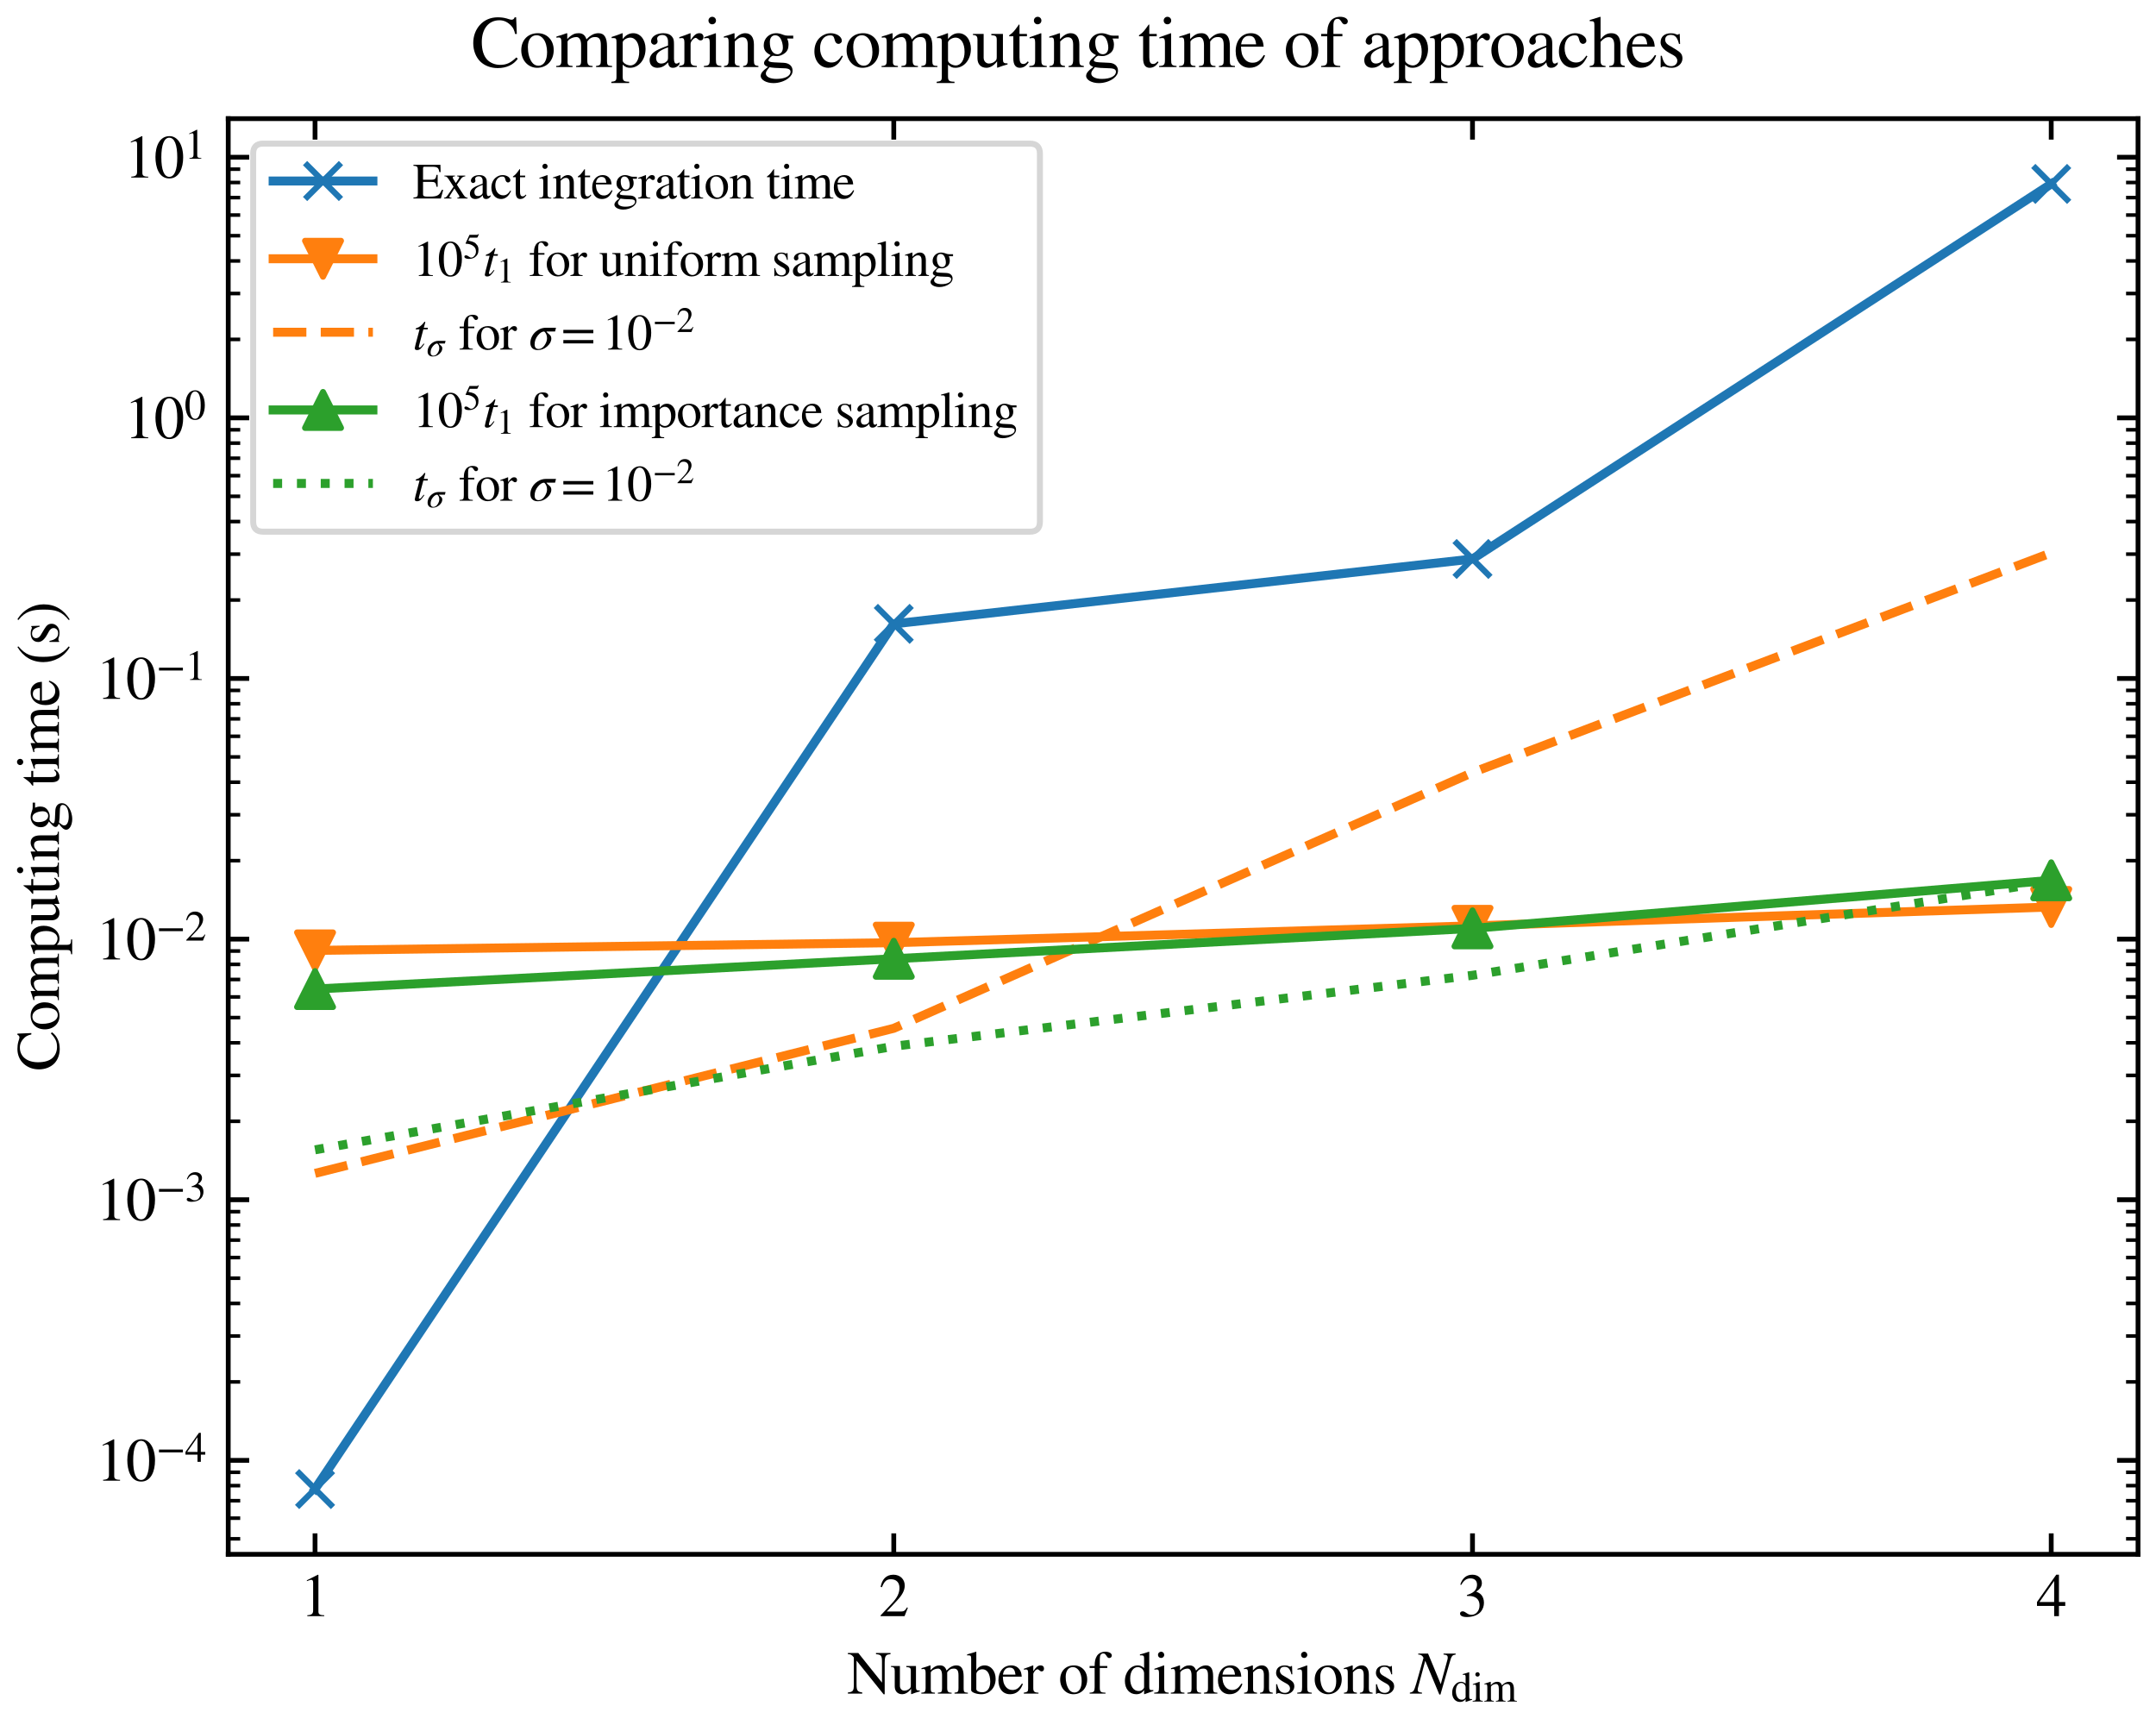 <?xml version="1.0" encoding="utf-8" standalone="no"?>
<!DOCTYPE svg PUBLIC "-//W3C//DTD SVG 1.1//EN"
  "http://www.w3.org/Graphics/SVG/1.1/DTD/svg11.dtd">
<svg xmlns:xlink="http://www.w3.org/1999/xlink" width="360pt" height="288pt" viewBox="0 0 360 288" xmlns="http://www.w3.org/2000/svg" version="1.1">
 <defs>
  <style type="text/css">*{stroke-linejoin: round; stroke-linecap: butt}</style>
 </defs>
 <g id="figure_1">
  <g id="patch_1">
   <path d="M 0 288 
L 360 288 
L 360 0 
L 0 0 
z
" style="fill: #ffffff"/>
  </g>
  <g id="axes_1">
   <g id="patch_2">
    <path d="M 38.11 259.5 
L 357 259.5 
L 357 19.812 
L 38.11 19.812 
z
" style="fill: #ffffff"/>
   </g>
   <g id="matplotlib.axis_1">
    <g id="xtick_1">
     <g id="line2d_1">
      <defs>
       <path id="m42e97dd8be" d="M 0 0 
L 0 -3.5 
" style="stroke: #000000; stroke-width: 0.8"/>
      </defs>
      <g>
       <use xlink:href="#m42e97dd8be" x="52.605" y="259.5" style="stroke: #000000; stroke-width: 0.8"/>
      </g>
     </g>
     <g id="line2d_2">
      <defs>
       <path id="mfa248e8d73" d="M 0 0 
L 0 3.5 
" style="stroke: #000000; stroke-width: 0.8"/>
      </defs>
      <g>
       <use xlink:href="#mfa248e8d73" x="52.605" y="19.812" style="stroke: #000000; stroke-width: 0.8"/>
      </g>
     </g>
     <g id="text_1">
      <!-- 1 -->
      <g transform="translate(50.105 269.829) scale(0.1 -0.1)">
       <defs>
        <path id="STIX-Regular-31" d="M 2522 0 
L 2522 96 
C 2042 96 1914 211 1914 486 
L 1914 4307 
L 1856 4326 
L 710 3744 
L 710 3654 
L 883 3718 
C 998 3763 1107 3795 1171 3795 
C 1306 3795 1363 3699 1363 3482 
L 1363 608 
C 1363 256 1229 122 755 96 
L 755 0 
L 2522 0 
z
" transform="scale(0.016)"/>
       </defs>
       <use xlink:href="#STIX-Regular-31"/>
      </g>
     </g>
    </g>
    <g id="xtick_2">
     <g id="line2d_3">
      <g>
       <use xlink:href="#m42e97dd8be" x="149.238" y="259.5" style="stroke: #000000; stroke-width: 0.8"/>
      </g>
     </g>
     <g id="line2d_4">
      <g>
       <use xlink:href="#mfa248e8d73" x="149.238" y="19.812" style="stroke: #000000; stroke-width: 0.8"/>
      </g>
     </g>
     <g id="text_2">
      <!-- 2 -->
      <g transform="translate(146.738 269.829) scale(0.1 -0.1)">
       <defs>
        <path id="STIX-Regular-32" d="M 3034 877 
L 2944 915 
C 2733 557 2598 486 2330 486 
L 832 486 
L 1888 1613 
C 2458 2214 2707 2694 2707 3200 
C 2707 3834 2246 4326 1523 4326 
C 736 4326 326 3802 192 3053 
L 326 3021 
C 582 3648 806 3853 1267 3853 
C 1811 3853 2157 3533 2157 2950 
C 2157 2406 1926 1920 1325 1286 
L 186 77 
L 186 0 
L 2688 0 
L 3034 877 
z
" transform="scale(0.016)"/>
       </defs>
       <use xlink:href="#STIX-Regular-32"/>
      </g>
     </g>
    </g>
    <g id="xtick_3">
     <g id="line2d_5">
      <g>
       <use xlink:href="#m42e97dd8be" x="245.871" y="259.5" style="stroke: #000000; stroke-width: 0.8"/>
      </g>
     </g>
     <g id="line2d_6">
      <g>
       <use xlink:href="#mfa248e8d73" x="245.871" y="19.812" style="stroke: #000000; stroke-width: 0.8"/>
      </g>
     </g>
     <g id="text_3">
      <!-- 3 -->
      <g transform="translate(243.371 269.829) scale(0.1 -0.1)">
       <defs>
        <path id="STIX-Regular-33" d="M 390 3264 
C 653 3738 947 3942 1344 3942 
C 1766 3942 2035 3725 2035 3290 
C 2035 2899 1830 2611 1517 2432 
C 1389 2355 1222 2285 979 2202 
L 979 2112 
C 1344 2112 1491 2093 1632 2048 
C 2074 1920 2298 1606 2298 1120 
C 2298 576 1939 141 1466 141 
C 1286 141 1152 173 915 339 
C 736 467 634 506 525 506 
C 378 506 262 410 262 275 
C 262 45 512 -90 979 -90 
C 1549 -90 2157 96 2464 506 
C 2650 749 2758 1062 2758 1402 
C 2758 1734 2656 2029 2477 2227 
C 2342 2368 2227 2445 1946 2566 
C 2374 2822 2541 3142 2541 3450 
C 2541 3974 2138 4326 1542 4326 
C 877 4326 474 3898 288 3290 
L 390 3264 
z
" transform="scale(0.016)"/>
       </defs>
       <use xlink:href="#STIX-Regular-33"/>
      </g>
     </g>
    </g>
    <g id="xtick_4">
     <g id="line2d_7">
      <g>
       <use xlink:href="#m42e97dd8be" x="342.505" y="259.5" style="stroke: #000000; stroke-width: 0.8"/>
      </g>
     </g>
     <g id="line2d_8">
      <g>
       <use xlink:href="#mfa248e8d73" x="342.505" y="19.812" style="stroke: #000000; stroke-width: 0.8"/>
      </g>
     </g>
     <g id="text_4">
      <!-- 4 -->
      <g transform="translate(340.005 269.829) scale(0.1 -0.1)">
       <defs>
        <path id="STIX-Regular-34" d="M 3027 1069 
L 3027 1478 
L 2368 1478 
L 2368 4326 
L 2086 4326 
L 77 1478 
L 77 1069 
L 1869 1069 
L 1869 0 
L 2368 0 
L 2368 1069 
L 3027 1069 
z
M 1869 1478 
L 333 1478 
L 1869 3674 
L 1869 1478 
z
" transform="scale(0.016)"/>
       </defs>
       <use xlink:href="#STIX-Regular-34"/>
      </g>
     </g>
    </g>
    <g id="text_5">
     <!-- Number of dimensions $N_\text{dim}$ -->
     <g transform="translate(141.455 282.829) scale(0.1 -0.1)">
      <defs>
       <path id="STIX-Regular-4e" d="M 4525 4237 
L 3008 4237 
L 3008 4115 
C 3290 4083 3405 4070 3514 3949 
C 3610 3840 3635 3648 3635 3322 
L 3635 1146 
L 1165 4237 
L 77 4237 
L 77 4115 
C 390 4115 486 4038 698 3776 
L 698 960 
C 698 275 602 179 77 122 
L 77 0 
L 1574 0 
L 1574 122 
C 1082 192 979 301 979 960 
L 979 3443 
L 3802 -70 
L 3917 -70 
L 3917 3245 
C 3917 3750 3981 3891 4102 4000 
C 4186 4070 4282 4090 4525 4115 
L 4525 4237 
z
" transform="scale(0.016)"/>
       <path id="STIX-Regular-75" d="M 3072 320 
L 3034 320 
C 2739 320 2669 390 2669 685 
L 2669 2880 
L 1658 2880 
L 1658 2771 
C 2042 2746 2131 2694 2131 2355 
L 2131 877 
C 2131 653 2086 595 1984 506 
C 1824 365 1632 307 1446 307 
C 1197 307 992 518 992 813 
L 992 2880 
L 58 2880 
L 58 2790 
C 365 2771 454 2682 454 2362 
L 454 755 
C 454 262 742 -64 1235 -64 
C 1472 -64 1837 58 2150 486 
L 2163 486 
L 2163 -38 
L 2195 -58 
C 2515 70 2746 141 3072 230 
L 3072 320 
z
" transform="scale(0.016)"/>
       <path id="STIX-Regular-6d" d="M 4960 0 
L 4960 96 
L 4794 109 
C 4602 122 4518 205 4518 493 
L 4518 1792 
C 4518 2547 4294 2944 3776 2944 
C 3405 2944 3078 2778 2733 2406 
C 2618 2771 2400 2944 2054 2944 
C 1766 2944 1498 2886 1075 2451 
L 1062 2451 
L 1062 2925 
L 1011 2944 
C 685 2822 474 2752 122 2656 
L 122 2547 
C 205 2566 256 2573 326 2573 
C 493 2573 550 2464 550 2150 
L 550 563 
C 550 192 461 102 102 96 
L 102 0 
L 1523 0 
L 1523 96 
C 1184 109 1088 173 1088 448 
L 1088 2227 
C 1088 2240 1126 2285 1171 2336 
C 1299 2490 1613 2611 1850 2611 
C 2125 2611 2266 2342 2266 1901 
L 2266 550 
C 2266 160 2195 122 1830 96 
L 1830 0 
L 3264 0 
L 3264 96 
C 2899 102 2803 192 2803 608 
L 2803 2221 
C 2995 2496 3187 2611 3488 2611 
C 3853 2611 3981 2400 3981 1894 
L 3981 576 
C 3981 205 3923 134 3565 96 
L 3565 0 
L 4960 0 
z
" transform="scale(0.016)"/>
       <path id="STIX-Regular-62" d="M 979 4358 
L 947 4371 
C 678 4275 512 4237 211 4147 
L 19 4090 
L 19 3981 
C 51 3987 83 3994 128 3994 
C 390 3994 442 3942 442 3622 
L 442 358 
C 442 141 979 -64 1498 -64 
C 2342 -64 2995 589 2995 1536 
C 2995 2330 2528 2944 1843 2944 
C 1453 2944 1114 2733 979 2406 
L 979 4358 
z
M 979 2035 
C 979 2304 1274 2541 1613 2541 
C 1843 2541 2048 2432 2182 2240 
C 2342 2016 2432 1645 2432 1261 
C 2432 890 2349 608 2195 416 
C 2054 237 1850 141 1600 141 
C 1267 141 979 269 979 474 
L 979 2035 
z
" transform="scale(0.016)"/>
       <path id="STIX-Regular-65" d="M 2611 1050 
C 2298 576 2054 378 1626 378 
C 1331 378 1094 493 915 730 
C 685 1037 653 1286 621 1773 
L 2592 1773 
C 2566 2118 2502 2323 2374 2502 
C 2170 2790 1882 2944 1485 2944 
C 678 2944 160 2291 160 1389 
C 160 506 621 -64 1376 -64 
C 2016 -64 2464 307 2714 1005 
L 2611 1050 
z
M 634 1978 
C 704 2458 954 2714 1312 2714 
C 1734 2714 1869 2496 1939 1978 
L 634 1978 
z
" transform="scale(0.016)"/>
       <path id="STIX-Regular-72" d="M 1024 2931 
L 992 2944 
C 653 2810 422 2720 45 2598 
L 45 2496 
C 134 2515 192 2522 269 2522 
C 429 2522 486 2419 486 2138 
L 486 538 
C 486 218 442 173 32 96 
L 32 0 
L 1568 0 
L 1568 96 
C 1133 115 1024 211 1024 576 
L 1024 2016 
C 1024 2221 1293 2541 1472 2541 
C 1510 2541 1568 2509 1638 2445 
C 1741 2349 1811 2317 1894 2317 
C 2048 2317 2144 2426 2144 2605 
C 2144 2816 2010 2944 1792 2944 
C 1523 2944 1344 2803 1024 2342 
L 1024 2931 
z
" transform="scale(0.016)"/>
       <path id="STIX-Regular-20" transform="scale(0.016)"/>
       <path id="STIX-Regular-6f" d="M 3008 1478 
C 3008 2362 2406 2944 1626 2944 
C 762 2944 186 2349 186 1459 
C 186 570 794 -64 1568 -64 
C 2432 -64 3008 589 3008 1478 
z
M 2432 1306 
C 2432 563 2150 115 1677 115 
C 1446 115 1242 230 1101 435 
C 864 781 762 1242 762 1747 
C 762 2387 1062 2765 1504 2765 
C 1779 2765 1958 2637 2112 2445 
C 2317 2182 2432 1741 2432 1306 
z
" transform="scale(0.016)"/>
       <path id="STIX-Regular-66" d="M 134 2880 
L 134 2675 
L 659 2675 
L 659 666 
C 659 198 589 122 128 96 
L 128 0 
L 1792 0 
L 1792 96 
C 1267 115 1197 186 1197 666 
L 1197 2675 
L 1978 2675 
L 1978 2880 
L 1197 2880 
L 1197 3622 
C 1197 4000 1312 4192 1555 4192 
C 1696 4192 1779 4128 1894 3942 
C 1997 3770 2074 3712 2182 3712 
C 2336 3712 2451 3827 2451 3974 
C 2451 4205 2170 4371 1786 4371 
C 1382 4371 1050 4198 883 3910 
C 717 3622 666 3392 659 2880 
L 134 2880 
z
" transform="scale(0.016)"/>
       <path id="STIX-Regular-64" d="M 3142 269 
L 3142 371 
C 3034 365 3027 365 2995 365 
C 2765 365 2714 435 2714 730 
L 2714 4358 
L 2682 4371 
C 2374 4262 2150 4198 1741 4090 
L 1741 3987 
C 1792 3994 1830 3994 1882 3994 
C 2118 3994 2176 3930 2176 3667 
L 2176 2669 
C 1933 2874 1760 2944 1504 2944 
C 768 2944 173 2221 173 1312 
C 173 493 646 -64 1357 -64 
C 1715 -64 1958 64 2176 365 
L 2176 -45 
L 2202 -64 
L 3142 269 
z
M 2176 653 
C 2176 608 2138 538 2080 474 
C 1965 339 1805 269 1606 269 
C 1069 269 723 781 723 1568 
C 723 2291 1037 2765 1523 2765 
C 1869 2765 2176 2464 2176 2125 
L 2176 653 
z
" transform="scale(0.016)"/>
       <path id="STIX-Regular-69" d="M 1152 4045 
C 1152 4224 1011 4371 826 4371 
C 646 4371 499 4224 499 4045 
C 499 3859 640 3718 819 3718 
C 1011 3718 1152 3859 1152 4045 
z
M 1619 0 
L 1619 96 
C 1197 128 1146 198 1146 672 
L 1146 2918 
L 1120 2944 
L 128 2592 
L 128 2490 
C 243 2522 339 2522 397 2522 
C 557 2522 608 2419 608 2118 
L 608 666 
C 608 179 544 122 102 96 
L 102 0 
L 1619 0 
z
" transform="scale(0.016)"/>
       <path id="STIX-Regular-6e" d="M 3104 0 
L 3104 96 
C 2790 128 2714 198 2714 544 
L 2714 1958 
C 2714 2592 2445 2944 1958 2944 
C 1664 2944 1370 2803 1037 2426 
L 1030 2426 
L 1030 2925 
L 979 2944 
C 666 2829 454 2758 102 2656 
L 102 2547 
C 147 2566 218 2573 288 2573 
C 467 2573 512 2470 512 2157 
L 512 602 
C 512 224 442 122 115 96 
L 115 0 
L 1466 0 
L 1466 96 
C 1139 122 1050 211 1050 461 
L 1050 2227 
C 1344 2515 1498 2592 1709 2592 
C 2022 2592 2176 2400 2176 1946 
L 2176 672 
C 2176 250 2099 122 1779 96 
L 1773 0 
L 3104 0 
z
" transform="scale(0.016)"/>
       <path id="STIX-Regular-73" d="M 998 1926 
C 819 2035 723 2221 723 2362 
C 723 2662 928 2797 1203 2797 
C 1587 2797 1779 2586 1926 2010 
L 2022 2010 
L 1990 2880 
L 1920 2880 
C 1869 2822 1843 2816 1818 2816 
C 1773 2816 1709 2835 1638 2867 
C 1504 2931 1363 2938 1210 2938 
C 685 2938 326 2656 326 2150 
C 326 1824 563 1517 1094 1222 
L 1440 1030 
C 1651 915 1779 749 1779 550 
C 1779 288 1574 77 1248 77 
C 806 77 570 358 435 979 
L 333 979 
L 333 -26 
L 416 -26 
C 454 38 493 51 570 51 
C 640 51 710 45 864 -6 
C 1011 -58 1197 -64 1331 -64 
C 1818 -64 2227 307 2227 736 
C 2227 1101 2074 1274 1664 1523 
L 998 1926 
z
" transform="scale(0.016)"/>
       <path id="STIXGeneral-Italic-4e" d="M 4653 4179 
L 4653 4077 
Q 4480 4038 4413 4016 
Q 4346 3994 4266 3882 
Q 4186 3770 4144 3635 
Q 4102 3501 4000 3149 
L 3066 -96 
L 2950 -96 
L 1478 3424 
L 749 723 
Q 691 525 691 378 
Q 691 243 790 182 
Q 890 122 1139 102 
L 1139 0 
L -128 0 
L -128 102 
Q 147 141 262 304 
Q 378 467 550 1075 
L 1299 3731 
Q 1152 4077 749 4077 
L 749 4179 
L 1773 4179 
L 3098 986 
L 3776 3469 
Q 3827 3648 3827 3750 
Q 3827 3923 3740 3987 
Q 3654 4051 3386 4077 
L 3386 4179 
L 4653 4179 
z
" transform="scale(0.016)"/>
       <path id="STIXGeneral-Regular-64" d="M 3142 269 
L 2202 -64 
L 2176 -45 
L 2176 365 
Q 1869 -64 1357 -64 
Q 826 -64 499 317 
Q 173 698 173 1312 
Q 173 1990 563 2467 
Q 954 2944 1504 2944 
Q 1850 2944 2176 2669 
L 2176 3667 
Q 2176 3866 2118 3930 
Q 2061 3994 1882 3994 
Q 1792 3994 1741 3987 
L 1741 4090 
Q 2323 4243 2682 4371 
L 2714 4358 
L 2714 730 
Q 2714 506 2768 435 
Q 2822 365 2995 365 
Q 3034 365 3142 371 
L 3142 269 
z
M 2176 653 
L 2176 2125 
Q 2176 2381 1981 2573 
Q 1786 2765 1523 2765 
Q 1158 2765 940 2438 
Q 723 2112 723 1568 
Q 723 979 963 624 
Q 1203 269 1606 269 
Q 1907 269 2080 474 
Q 2176 582 2176 653 
z
" transform="scale(0.016)"/>
       <path id="STIXGeneral-Regular-69" d="M 1152 4045 
Q 1152 3904 1056 3811 
Q 960 3718 819 3718 
Q 685 3718 592 3811 
Q 499 3904 499 4045 
Q 499 4179 595 4275 
Q 691 4371 826 4371 
Q 966 4371 1059 4275 
Q 1152 4179 1152 4045 
z
M 1619 0 
L 102 0 
L 102 96 
Q 435 115 521 211 
Q 608 307 608 666 
L 608 2118 
Q 608 2342 563 2432 
Q 518 2522 397 2522 
Q 243 2522 128 2490 
L 128 2592 
L 1120 2944 
L 1146 2918 
L 1146 672 
Q 1146 314 1226 218 
Q 1306 122 1619 96 
L 1619 0 
z
" transform="scale(0.016)"/>
       <path id="STIXGeneral-Regular-6d" d="M 4960 0 
L 3565 0 
L 3565 96 
Q 3834 122 3907 208 
Q 3981 294 3981 576 
L 3981 1894 
Q 3981 2278 3869 2444 
Q 3757 2611 3488 2611 
Q 3264 2611 3107 2521 
Q 2950 2432 2803 2221 
L 2803 608 
Q 2803 301 2896 201 
Q 2989 102 3264 96 
L 3264 0 
L 1830 0 
L 1830 96 
Q 2112 115 2189 188 
Q 2266 262 2266 550 
L 2266 1901 
Q 2266 2611 1850 2611 
Q 1670 2611 1468 2531 
Q 1267 2451 1171 2336 
Q 1088 2240 1088 2227 
L 1088 448 
Q 1088 243 1177 176 
Q 1267 109 1523 96 
L 1523 0 
L 102 0 
L 102 96 
Q 371 102 460 195 
Q 550 288 550 563 
L 550 2150 
Q 550 2387 499 2480 
Q 448 2573 326 2573 
Q 230 2573 122 2547 
L 122 2656 
Q 557 2778 1011 2944 
L 1062 2925 
L 1062 2451 
L 1075 2451 
Q 1363 2752 1584 2848 
Q 1805 2944 2054 2944 
Q 2560 2944 2733 2406 
Q 3232 2944 3776 2944 
Q 4518 2944 4518 1792 
L 4518 493 
Q 4518 282 4582 202 
Q 4646 122 4794 109 
L 4960 96 
L 4960 0 
z
" transform="scale(0.016)"/>
      </defs>
      <use xlink:href="#STIX-Regular-4e" transform="translate(0 0.703)"/>
      <use xlink:href="#STIX-Regular-75" transform="translate(72.2 0.703)"/>
      <use xlink:href="#STIX-Regular-6d" transform="translate(122.2 0.703)"/>
      <use xlink:href="#STIX-Regular-62" transform="translate(200 0.703)"/>
      <use xlink:href="#STIX-Regular-65" transform="translate(250 0.703)"/>
      <use xlink:href="#STIX-Regular-72" transform="translate(294.4 0.703)"/>
      <use xlink:href="#STIX-Regular-20" transform="translate(327.7 0.703)"/>
      <use xlink:href="#STIX-Regular-6f" transform="translate(352.7 0.703)"/>
      <use xlink:href="#STIX-Regular-66" transform="translate(402.7 0.703)"/>
      <use xlink:href="#STIX-Regular-20" transform="translate(436 0.703)"/>
      <use xlink:href="#STIX-Regular-64" transform="translate(461 0.703)"/>
      <use xlink:href="#STIX-Regular-69" transform="translate(511 0.703)"/>
      <use xlink:href="#STIX-Regular-6d" transform="translate(538.8 0.703)"/>
      <use xlink:href="#STIX-Regular-65" transform="translate(616.6 0.703)"/>
      <use xlink:href="#STIX-Regular-6e" transform="translate(661 0.703)"/>
      <use xlink:href="#STIX-Regular-73" transform="translate(711 0.703)"/>
      <use xlink:href="#STIX-Regular-69" transform="translate(749.9 0.703)"/>
      <use xlink:href="#STIX-Regular-6f" transform="translate(777.7 0.703)"/>
      <use xlink:href="#STIX-Regular-6e" transform="translate(827.7 0.703)"/>
      <use xlink:href="#STIX-Regular-73" transform="translate(877.7 0.703)"/>
      <use xlink:href="#STIX-Regular-20" transform="translate(916.6 0.703)"/>
      <use xlink:href="#STIXGeneral-Italic-4e" transform="translate(941.6 0.703)"/>
      <use xlink:href="#STIXGeneral-Regular-64" transform="translate(1008.3 -12.525) scale(0.7)"/>
      <use xlink:href="#STIXGeneral-Regular-69" transform="translate(1043.3 -12.525) scale(0.7)"/>
      <use xlink:href="#STIXGeneral-Regular-6d" transform="translate(1062.76 -12.525) scale(0.7)"/>
     </g>
    </g>
   </g>
   <g id="matplotlib.axis_2">
    <g id="ytick_1">
     <g id="line2d_9">
      <defs>
       <path id="me5cba0f6ec" d="M 0 0 
L 3.5 0 
" style="stroke: #000000; stroke-width: 0.8"/>
      </defs>
      <g>
       <use xlink:href="#me5cba0f6ec" x="38.11" y="243.816" style="stroke: #000000; stroke-width: 0.8"/>
      </g>
     </g>
     <g id="line2d_10">
      <defs>
       <path id="m725c9ce18c" d="M 0 0 
L -3.5 0 
" style="stroke: #000000; stroke-width: 0.8"/>
      </defs>
      <g>
       <use xlink:href="#m725c9ce18c" x="357" y="243.816" style="stroke: #000000; stroke-width: 0.8"/>
      </g>
     </g>
     <g id="text_6">
      <!-- $\mathdefault{10^{-4}}$ -->
      <g transform="translate(16.01 247.231) scale(0.1 -0.1)">
       <defs>
        <path id="STIX-Regular-30" d="M 3046 2112 
C 3046 3424 2464 4326 1626 4326 
C 595 4326 154 3283 154 2150 
C 154 1101 506 -90 1600 -90 
C 2643 -90 3046 1011 3046 2112 
z
M 2432 2080 
C 2432 813 2144 77 1600 77 
C 1050 77 768 806 768 2106 
C 768 3405 1056 4160 1587 4160 
C 2150 4160 2432 3411 2432 2080 
z
" transform="scale(0.016)"/>
        <path id="STIX-Regular-2212" d="M 3974 1408 
L 3974 1830 
L 410 1830 
L 410 1408 
L 3974 1408 
z
" transform="scale(0.016)"/>
       </defs>
       <use xlink:href="#STIX-Regular-31" transform="translate(0 0.184)"/>
       <use xlink:href="#STIX-Regular-30" transform="translate(50 0.184)"/>
       <use xlink:href="#STIX-Regular-2212" transform="translate(100.787 31.684) scale(0.7)"/>
       <use xlink:href="#STIX-Regular-34" transform="translate(148.737 31.684) scale(0.7)"/>
      </g>
     </g>
    </g>
    <g id="ytick_2">
     <g id="line2d_11">
      <g>
       <use xlink:href="#me5cba0f6ec" x="38.11" y="200.303" style="stroke: #000000; stroke-width: 0.8"/>
      </g>
     </g>
     <g id="line2d_12">
      <g>
       <use xlink:href="#m725c9ce18c" x="357" y="200.303" style="stroke: #000000; stroke-width: 0.8"/>
      </g>
     </g>
     <g id="text_7">
      <!-- $\mathdefault{10^{-3}}$ -->
      <g transform="translate(16.01 203.718) scale(0.1 -0.1)">
       <use xlink:href="#STIX-Regular-31" transform="translate(0 0.184)"/>
       <use xlink:href="#STIX-Regular-30" transform="translate(50 0.184)"/>
       <use xlink:href="#STIX-Regular-2212" transform="translate(100.787 31.684) scale(0.7)"/>
       <use xlink:href="#STIX-Regular-33" transform="translate(148.737 31.684) scale(0.7)"/>
      </g>
     </g>
    </g>
    <g id="ytick_3">
     <g id="line2d_13">
      <g>
       <use xlink:href="#me5cba0f6ec" x="38.11" y="156.79" style="stroke: #000000; stroke-width: 0.8"/>
      </g>
     </g>
     <g id="line2d_14">
      <g>
       <use xlink:href="#m725c9ce18c" x="357" y="156.79" style="stroke: #000000; stroke-width: 0.8"/>
      </g>
     </g>
     <g id="text_8">
      <!-- $\mathdefault{10^{-2}}$ -->
      <g transform="translate(16.01 160.205) scale(0.1 -0.1)">
       <use xlink:href="#STIX-Regular-31" transform="translate(0 0.184)"/>
       <use xlink:href="#STIX-Regular-30" transform="translate(50 0.184)"/>
       <use xlink:href="#STIX-Regular-2212" transform="translate(100.787 31.684) scale(0.7)"/>
       <use xlink:href="#STIX-Regular-32" transform="translate(148.737 31.684) scale(0.7)"/>
      </g>
     </g>
    </g>
    <g id="ytick_4">
     <g id="line2d_15">
      <g>
       <use xlink:href="#me5cba0f6ec" x="38.11" y="113.277" style="stroke: #000000; stroke-width: 0.8"/>
      </g>
     </g>
     <g id="line2d_16">
      <g>
       <use xlink:href="#m725c9ce18c" x="357" y="113.277" style="stroke: #000000; stroke-width: 0.8"/>
      </g>
     </g>
     <g id="text_9">
      <!-- $\mathdefault{10^{-1}}$ -->
      <g transform="translate(16.01 116.692) scale(0.1 -0.1)">
       <use xlink:href="#STIX-Regular-31" transform="translate(0 0.184)"/>
       <use xlink:href="#STIX-Regular-30" transform="translate(50 0.184)"/>
       <use xlink:href="#STIX-Regular-2212" transform="translate(100.787 31.684) scale(0.7)"/>
       <use xlink:href="#STIX-Regular-31" transform="translate(148.737 31.684) scale(0.7)"/>
      </g>
     </g>
    </g>
    <g id="ytick_5">
     <g id="line2d_17">
      <g>
       <use xlink:href="#me5cba0f6ec" x="38.11" y="69.764" style="stroke: #000000; stroke-width: 0.8"/>
      </g>
     </g>
     <g id="line2d_18">
      <g>
       <use xlink:href="#m725c9ce18c" x="357" y="69.764" style="stroke: #000000; stroke-width: 0.8"/>
      </g>
     </g>
     <g id="text_10">
      <!-- $\mathdefault{10^{0}}$ -->
      <g transform="translate(20.71 73.179) scale(0.1 -0.1)">
       <use xlink:href="#STIX-Regular-31" transform="translate(0 0.184)"/>
       <use xlink:href="#STIX-Regular-30" transform="translate(50 0.184)"/>
       <use xlink:href="#STIX-Regular-30" transform="translate(100.787 31.684) scale(0.7)"/>
      </g>
     </g>
    </g>
    <g id="ytick_6">
     <g id="line2d_19">
      <g>
       <use xlink:href="#me5cba0f6ec" x="38.11" y="26.251" style="stroke: #000000; stroke-width: 0.8"/>
      </g>
     </g>
     <g id="line2d_20">
      <g>
       <use xlink:href="#m725c9ce18c" x="357" y="26.251" style="stroke: #000000; stroke-width: 0.8"/>
      </g>
     </g>
     <g id="text_11">
      <!-- $\mathdefault{10^{1}}$ -->
      <g transform="translate(20.71 29.666) scale(0.1 -0.1)">
       <use xlink:href="#STIX-Regular-31" transform="translate(0 0.184)"/>
       <use xlink:href="#STIX-Regular-30" transform="translate(50 0.184)"/>
       <use xlink:href="#STIX-Regular-31" transform="translate(100.787 31.684) scale(0.7)"/>
      </g>
     </g>
    </g>
    <g id="ytick_7">
     <g id="line2d_21">
      <defs>
       <path id="m5f56f152d6" d="M 0 0 
L 2 0 
" style="stroke: #000000; stroke-width: 0.6"/>
      </defs>
      <g>
       <use xlink:href="#m5f56f152d6" x="38.11" y="256.915" style="stroke: #000000; stroke-width: 0.6"/>
      </g>
     </g>
     <g id="line2d_22">
      <defs>
       <path id="m36b7f5a6fa" d="M 0 0 
L -2 0 
" style="stroke: #000000; stroke-width: 0.6"/>
      </defs>
      <g>
       <use xlink:href="#m36b7f5a6fa" x="357" y="256.915" style="stroke: #000000; stroke-width: 0.6"/>
      </g>
     </g>
    </g>
    <g id="ytick_8">
     <g id="line2d_23">
      <g>
       <use xlink:href="#m5f56f152d6" x="38.11" y="253.47" style="stroke: #000000; stroke-width: 0.6"/>
      </g>
     </g>
     <g id="line2d_24">
      <g>
       <use xlink:href="#m36b7f5a6fa" x="357" y="253.47" style="stroke: #000000; stroke-width: 0.6"/>
      </g>
     </g>
    </g>
    <g id="ytick_9">
     <g id="line2d_25">
      <g>
       <use xlink:href="#m5f56f152d6" x="38.11" y="250.557" style="stroke: #000000; stroke-width: 0.6"/>
      </g>
     </g>
     <g id="line2d_26">
      <g>
       <use xlink:href="#m36b7f5a6fa" x="357" y="250.557" style="stroke: #000000; stroke-width: 0.6"/>
      </g>
     </g>
    </g>
    <g id="ytick_10">
     <g id="line2d_27">
      <g>
       <use xlink:href="#m5f56f152d6" x="38.11" y="248.033" style="stroke: #000000; stroke-width: 0.6"/>
      </g>
     </g>
     <g id="line2d_28">
      <g>
       <use xlink:href="#m36b7f5a6fa" x="357" y="248.033" style="stroke: #000000; stroke-width: 0.6"/>
      </g>
     </g>
    </g>
    <g id="ytick_11">
     <g id="line2d_29">
      <g>
       <use xlink:href="#m5f56f152d6" x="38.11" y="245.807" style="stroke: #000000; stroke-width: 0.6"/>
      </g>
     </g>
     <g id="line2d_30">
      <g>
       <use xlink:href="#m36b7f5a6fa" x="357" y="245.807" style="stroke: #000000; stroke-width: 0.6"/>
      </g>
     </g>
    </g>
    <g id="ytick_12">
     <g id="line2d_31">
      <g>
       <use xlink:href="#m5f56f152d6" x="38.11" y="230.718" style="stroke: #000000; stroke-width: 0.6"/>
      </g>
     </g>
     <g id="line2d_32">
      <g>
       <use xlink:href="#m36b7f5a6fa" x="357" y="230.718" style="stroke: #000000; stroke-width: 0.6"/>
      </g>
     </g>
    </g>
    <g id="ytick_13">
     <g id="line2d_33">
      <g>
       <use xlink:href="#m5f56f152d6" x="38.11" y="223.055" style="stroke: #000000; stroke-width: 0.6"/>
      </g>
     </g>
     <g id="line2d_34">
      <g>
       <use xlink:href="#m36b7f5a6fa" x="357" y="223.055" style="stroke: #000000; stroke-width: 0.6"/>
      </g>
     </g>
    </g>
    <g id="ytick_14">
     <g id="line2d_35">
      <g>
       <use xlink:href="#m5f56f152d6" x="38.11" y="217.619" style="stroke: #000000; stroke-width: 0.6"/>
      </g>
     </g>
     <g id="line2d_36">
      <g>
       <use xlink:href="#m36b7f5a6fa" x="357" y="217.619" style="stroke: #000000; stroke-width: 0.6"/>
      </g>
     </g>
    </g>
    <g id="ytick_15">
     <g id="line2d_37">
      <g>
       <use xlink:href="#m5f56f152d6" x="38.11" y="213.402" style="stroke: #000000; stroke-width: 0.6"/>
      </g>
     </g>
     <g id="line2d_38">
      <g>
       <use xlink:href="#m36b7f5a6fa" x="357" y="213.402" style="stroke: #000000; stroke-width: 0.6"/>
      </g>
     </g>
    </g>
    <g id="ytick_16">
     <g id="line2d_39">
      <g>
       <use xlink:href="#m5f56f152d6" x="38.11" y="209.957" style="stroke: #000000; stroke-width: 0.6"/>
      </g>
     </g>
     <g id="line2d_40">
      <g>
       <use xlink:href="#m36b7f5a6fa" x="357" y="209.957" style="stroke: #000000; stroke-width: 0.6"/>
      </g>
     </g>
    </g>
    <g id="ytick_17">
     <g id="line2d_41">
      <g>
       <use xlink:href="#m5f56f152d6" x="38.11" y="207.043" style="stroke: #000000; stroke-width: 0.6"/>
      </g>
     </g>
     <g id="line2d_42">
      <g>
       <use xlink:href="#m36b7f5a6fa" x="357" y="207.043" style="stroke: #000000; stroke-width: 0.6"/>
      </g>
     </g>
    </g>
    <g id="ytick_18">
     <g id="line2d_43">
      <g>
       <use xlink:href="#m5f56f152d6" x="38.11" y="204.52" style="stroke: #000000; stroke-width: 0.6"/>
      </g>
     </g>
     <g id="line2d_44">
      <g>
       <use xlink:href="#m36b7f5a6fa" x="357" y="204.52" style="stroke: #000000; stroke-width: 0.6"/>
      </g>
     </g>
    </g>
    <g id="ytick_19">
     <g id="line2d_45">
      <g>
       <use xlink:href="#m5f56f152d6" x="38.11" y="202.294" style="stroke: #000000; stroke-width: 0.6"/>
      </g>
     </g>
     <g id="line2d_46">
      <g>
       <use xlink:href="#m36b7f5a6fa" x="357" y="202.294" style="stroke: #000000; stroke-width: 0.6"/>
      </g>
     </g>
    </g>
    <g id="ytick_20">
     <g id="line2d_47">
      <g>
       <use xlink:href="#m5f56f152d6" x="38.11" y="187.204" style="stroke: #000000; stroke-width: 0.6"/>
      </g>
     </g>
     <g id="line2d_48">
      <g>
       <use xlink:href="#m36b7f5a6fa" x="357" y="187.204" style="stroke: #000000; stroke-width: 0.6"/>
      </g>
     </g>
    </g>
    <g id="ytick_21">
     <g id="line2d_49">
      <g>
       <use xlink:href="#m5f56f152d6" x="38.11" y="179.542" style="stroke: #000000; stroke-width: 0.6"/>
      </g>
     </g>
     <g id="line2d_50">
      <g>
       <use xlink:href="#m36b7f5a6fa" x="357" y="179.542" style="stroke: #000000; stroke-width: 0.6"/>
      </g>
     </g>
    </g>
    <g id="ytick_22">
     <g id="line2d_51">
      <g>
       <use xlink:href="#m5f56f152d6" x="38.11" y="174.106" style="stroke: #000000; stroke-width: 0.6"/>
      </g>
     </g>
     <g id="line2d_52">
      <g>
       <use xlink:href="#m36b7f5a6fa" x="357" y="174.106" style="stroke: #000000; stroke-width: 0.6"/>
      </g>
     </g>
    </g>
    <g id="ytick_23">
     <g id="line2d_53">
      <g>
       <use xlink:href="#m5f56f152d6" x="38.11" y="169.889" style="stroke: #000000; stroke-width: 0.6"/>
      </g>
     </g>
     <g id="line2d_54">
      <g>
       <use xlink:href="#m36b7f5a6fa" x="357" y="169.889" style="stroke: #000000; stroke-width: 0.6"/>
      </g>
     </g>
    </g>
    <g id="ytick_24">
     <g id="line2d_55">
      <g>
       <use xlink:href="#m5f56f152d6" x="38.11" y="166.443" style="stroke: #000000; stroke-width: 0.6"/>
      </g>
     </g>
     <g id="line2d_56">
      <g>
       <use xlink:href="#m36b7f5a6fa" x="357" y="166.443" style="stroke: #000000; stroke-width: 0.6"/>
      </g>
     </g>
    </g>
    <g id="ytick_25">
     <g id="line2d_57">
      <g>
       <use xlink:href="#m5f56f152d6" x="38.11" y="163.53" style="stroke: #000000; stroke-width: 0.6"/>
      </g>
     </g>
     <g id="line2d_58">
      <g>
       <use xlink:href="#m36b7f5a6fa" x="357" y="163.53" style="stroke: #000000; stroke-width: 0.6"/>
      </g>
     </g>
    </g>
    <g id="ytick_26">
     <g id="line2d_59">
      <g>
       <use xlink:href="#m5f56f152d6" x="38.11" y="161.007" style="stroke: #000000; stroke-width: 0.6"/>
      </g>
     </g>
     <g id="line2d_60">
      <g>
       <use xlink:href="#m36b7f5a6fa" x="357" y="161.007" style="stroke: #000000; stroke-width: 0.6"/>
      </g>
     </g>
    </g>
    <g id="ytick_27">
     <g id="line2d_61">
      <g>
       <use xlink:href="#m5f56f152d6" x="38.11" y="158.781" style="stroke: #000000; stroke-width: 0.6"/>
      </g>
     </g>
     <g id="line2d_62">
      <g>
       <use xlink:href="#m36b7f5a6fa" x="357" y="158.781" style="stroke: #000000; stroke-width: 0.6"/>
      </g>
     </g>
    </g>
    <g id="ytick_28">
     <g id="line2d_63">
      <g>
       <use xlink:href="#m5f56f152d6" x="38.11" y="143.691" style="stroke: #000000; stroke-width: 0.6"/>
      </g>
     </g>
     <g id="line2d_64">
      <g>
       <use xlink:href="#m36b7f5a6fa" x="357" y="143.691" style="stroke: #000000; stroke-width: 0.6"/>
      </g>
     </g>
    </g>
    <g id="ytick_29">
     <g id="line2d_65">
      <g>
       <use xlink:href="#m5f56f152d6" x="38.11" y="136.029" style="stroke: #000000; stroke-width: 0.6"/>
      </g>
     </g>
     <g id="line2d_66">
      <g>
       <use xlink:href="#m36b7f5a6fa" x="357" y="136.029" style="stroke: #000000; stroke-width: 0.6"/>
      </g>
     </g>
    </g>
    <g id="ytick_30">
     <g id="line2d_67">
      <g>
       <use xlink:href="#m5f56f152d6" x="38.11" y="130.593" style="stroke: #000000; stroke-width: 0.6"/>
      </g>
     </g>
     <g id="line2d_68">
      <g>
       <use xlink:href="#m36b7f5a6fa" x="357" y="130.593" style="stroke: #000000; stroke-width: 0.6"/>
      </g>
     </g>
    </g>
    <g id="ytick_31">
     <g id="line2d_69">
      <g>
       <use xlink:href="#m5f56f152d6" x="38.11" y="126.376" style="stroke: #000000; stroke-width: 0.6"/>
      </g>
     </g>
     <g id="line2d_70">
      <g>
       <use xlink:href="#m36b7f5a6fa" x="357" y="126.376" style="stroke: #000000; stroke-width: 0.6"/>
      </g>
     </g>
    </g>
    <g id="ytick_32">
     <g id="line2d_71">
      <g>
       <use xlink:href="#m5f56f152d6" x="38.11" y="122.93" style="stroke: #000000; stroke-width: 0.6"/>
      </g>
     </g>
     <g id="line2d_72">
      <g>
       <use xlink:href="#m36b7f5a6fa" x="357" y="122.93" style="stroke: #000000; stroke-width: 0.6"/>
      </g>
     </g>
    </g>
    <g id="ytick_33">
     <g id="line2d_73">
      <g>
       <use xlink:href="#m5f56f152d6" x="38.11" y="120.017" style="stroke: #000000; stroke-width: 0.6"/>
      </g>
     </g>
     <g id="line2d_74">
      <g>
       <use xlink:href="#m36b7f5a6fa" x="357" y="120.017" style="stroke: #000000; stroke-width: 0.6"/>
      </g>
     </g>
    </g>
    <g id="ytick_34">
     <g id="line2d_75">
      <g>
       <use xlink:href="#m5f56f152d6" x="38.11" y="117.494" style="stroke: #000000; stroke-width: 0.6"/>
      </g>
     </g>
     <g id="line2d_76">
      <g>
       <use xlink:href="#m36b7f5a6fa" x="357" y="117.494" style="stroke: #000000; stroke-width: 0.6"/>
      </g>
     </g>
    </g>
    <g id="ytick_35">
     <g id="line2d_77">
      <g>
       <use xlink:href="#m5f56f152d6" x="38.11" y="115.268" style="stroke: #000000; stroke-width: 0.6"/>
      </g>
     </g>
     <g id="line2d_78">
      <g>
       <use xlink:href="#m36b7f5a6fa" x="357" y="115.268" style="stroke: #000000; stroke-width: 0.6"/>
      </g>
     </g>
    </g>
    <g id="ytick_36">
     <g id="line2d_79">
      <g>
       <use xlink:href="#m5f56f152d6" x="38.11" y="100.178" style="stroke: #000000; stroke-width: 0.6"/>
      </g>
     </g>
     <g id="line2d_80">
      <g>
       <use xlink:href="#m36b7f5a6fa" x="357" y="100.178" style="stroke: #000000; stroke-width: 0.6"/>
      </g>
     </g>
    </g>
    <g id="ytick_37">
     <g id="line2d_81">
      <g>
       <use xlink:href="#m5f56f152d6" x="38.11" y="92.516" style="stroke: #000000; stroke-width: 0.6"/>
      </g>
     </g>
     <g id="line2d_82">
      <g>
       <use xlink:href="#m36b7f5a6fa" x="357" y="92.516" style="stroke: #000000; stroke-width: 0.6"/>
      </g>
     </g>
    </g>
    <g id="ytick_38">
     <g id="line2d_83">
      <g>
       <use xlink:href="#m5f56f152d6" x="38.11" y="87.079" style="stroke: #000000; stroke-width: 0.6"/>
      </g>
     </g>
     <g id="line2d_84">
      <g>
       <use xlink:href="#m36b7f5a6fa" x="357" y="87.079" style="stroke: #000000; stroke-width: 0.6"/>
      </g>
     </g>
    </g>
    <g id="ytick_39">
     <g id="line2d_85">
      <g>
       <use xlink:href="#m5f56f152d6" x="38.11" y="82.863" style="stroke: #000000; stroke-width: 0.6"/>
      </g>
     </g>
     <g id="line2d_86">
      <g>
       <use xlink:href="#m36b7f5a6fa" x="357" y="82.863" style="stroke: #000000; stroke-width: 0.6"/>
      </g>
     </g>
    </g>
    <g id="ytick_40">
     <g id="line2d_87">
      <g>
       <use xlink:href="#m5f56f152d6" x="38.11" y="79.417" style="stroke: #000000; stroke-width: 0.6"/>
      </g>
     </g>
     <g id="line2d_88">
      <g>
       <use xlink:href="#m36b7f5a6fa" x="357" y="79.417" style="stroke: #000000; stroke-width: 0.6"/>
      </g>
     </g>
    </g>
    <g id="ytick_41">
     <g id="line2d_89">
      <g>
       <use xlink:href="#m5f56f152d6" x="38.11" y="76.504" style="stroke: #000000; stroke-width: 0.6"/>
      </g>
     </g>
     <g id="line2d_90">
      <g>
       <use xlink:href="#m36b7f5a6fa" x="357" y="76.504" style="stroke: #000000; stroke-width: 0.6"/>
      </g>
     </g>
    </g>
    <g id="ytick_42">
     <g id="line2d_91">
      <g>
       <use xlink:href="#m5f56f152d6" x="38.11" y="73.981" style="stroke: #000000; stroke-width: 0.6"/>
      </g>
     </g>
     <g id="line2d_92">
      <g>
       <use xlink:href="#m36b7f5a6fa" x="357" y="73.981" style="stroke: #000000; stroke-width: 0.6"/>
      </g>
     </g>
    </g>
    <g id="ytick_43">
     <g id="line2d_93">
      <g>
       <use xlink:href="#m5f56f152d6" x="38.11" y="71.755" style="stroke: #000000; stroke-width: 0.6"/>
      </g>
     </g>
     <g id="line2d_94">
      <g>
       <use xlink:href="#m36b7f5a6fa" x="357" y="71.755" style="stroke: #000000; stroke-width: 0.6"/>
      </g>
     </g>
    </g>
    <g id="ytick_44">
     <g id="line2d_95">
      <g>
       <use xlink:href="#m5f56f152d6" x="38.11" y="56.665" style="stroke: #000000; stroke-width: 0.6"/>
      </g>
     </g>
     <g id="line2d_96">
      <g>
       <use xlink:href="#m36b7f5a6fa" x="357" y="56.665" style="stroke: #000000; stroke-width: 0.6"/>
      </g>
     </g>
    </g>
    <g id="ytick_45">
     <g id="line2d_97">
      <g>
       <use xlink:href="#m5f56f152d6" x="38.11" y="49.003" style="stroke: #000000; stroke-width: 0.6"/>
      </g>
     </g>
     <g id="line2d_98">
      <g>
       <use xlink:href="#m36b7f5a6fa" x="357" y="49.003" style="stroke: #000000; stroke-width: 0.6"/>
      </g>
     </g>
    </g>
    <g id="ytick_46">
     <g id="line2d_99">
      <g>
       <use xlink:href="#m5f56f152d6" x="38.11" y="43.566" style="stroke: #000000; stroke-width: 0.6"/>
      </g>
     </g>
     <g id="line2d_100">
      <g>
       <use xlink:href="#m36b7f5a6fa" x="357" y="43.566" style="stroke: #000000; stroke-width: 0.6"/>
      </g>
     </g>
    </g>
    <g id="ytick_47">
     <g id="line2d_101">
      <g>
       <use xlink:href="#m5f56f152d6" x="38.11" y="39.35" style="stroke: #000000; stroke-width: 0.6"/>
      </g>
     </g>
     <g id="line2d_102">
      <g>
       <use xlink:href="#m36b7f5a6fa" x="357" y="39.35" style="stroke: #000000; stroke-width: 0.6"/>
      </g>
     </g>
    </g>
    <g id="ytick_48">
     <g id="line2d_103">
      <g>
       <use xlink:href="#m5f56f152d6" x="38.11" y="35.904" style="stroke: #000000; stroke-width: 0.6"/>
      </g>
     </g>
     <g id="line2d_104">
      <g>
       <use xlink:href="#m36b7f5a6fa" x="357" y="35.904" style="stroke: #000000; stroke-width: 0.6"/>
      </g>
     </g>
    </g>
    <g id="ytick_49">
     <g id="line2d_105">
      <g>
       <use xlink:href="#m5f56f152d6" x="38.11" y="32.991" style="stroke: #000000; stroke-width: 0.6"/>
      </g>
     </g>
     <g id="line2d_106">
      <g>
       <use xlink:href="#m36b7f5a6fa" x="357" y="32.991" style="stroke: #000000; stroke-width: 0.6"/>
      </g>
     </g>
    </g>
    <g id="ytick_50">
     <g id="line2d_107">
      <g>
       <use xlink:href="#m5f56f152d6" x="38.11" y="30.468" style="stroke: #000000; stroke-width: 0.6"/>
      </g>
     </g>
     <g id="line2d_108">
      <g>
       <use xlink:href="#m36b7f5a6fa" x="357" y="30.468" style="stroke: #000000; stroke-width: 0.6"/>
      </g>
     </g>
    </g>
    <g id="ytick_51">
     <g id="line2d_109">
      <g>
       <use xlink:href="#m5f56f152d6" x="38.11" y="28.242" style="stroke: #000000; stroke-width: 0.6"/>
      </g>
     </g>
     <g id="line2d_110">
      <g>
       <use xlink:href="#m36b7f5a6fa" x="357" y="28.242" style="stroke: #000000; stroke-width: 0.6"/>
      </g>
     </g>
    </g>
    <g id="text_12">
     <!-- Computing time (s) -->
     <g transform="translate(9.83 178.825) rotate(-90) scale(0.1 -0.1)">
      <defs>
       <path id="STIX-Regular-43" d="M 3930 838 
C 3450 384 3098 192 2522 192 
C 2080 192 1664 352 1382 653 
C 1082 979 922 1478 922 2182 
C 922 3290 1491 4070 2458 4070 
C 2874 4070 3206 3885 3488 3584 
C 3648 3411 3744 3226 3821 2874 
L 3968 2874 
L 3910 4326 
L 3782 4326 
C 3744 4192 3635 4115 3514 4115 
C 3405 4115 3206 4192 3072 4230 
C 2816 4301 2560 4326 2310 4326 
C 1715 4326 1165 4115 755 3661 
C 390 3251 179 2720 179 2080 
C 179 1446 403 864 794 480 
C 1165 115 1722 -90 2304 -90 
C 3059 -90 3680 192 4051 723 
L 3930 838 
z
" transform="scale(0.016)"/>
       <path id="STIX-Regular-70" d="M 1018 2931 
L 979 2944 
C 640 2810 410 2726 58 2618 
L 58 2515 
C 115 2522 160 2522 218 2522 
C 435 2522 480 2458 480 2157 
L 480 -838 
C 480 -1171 410 -1242 32 -1280 
L 32 -1389 
L 1581 -1389 
L 1581 -1274 
C 1101 -1267 1018 -1197 1018 -794 
L 1018 211 
C 1248 0 1395 -64 1664 -64 
C 2426 -64 3008 653 3008 1581 
C 3008 2374 2560 2944 1939 2944 
C 1581 2944 1299 2790 1018 2438 
L 1018 2931 
z
M 1018 2138 
C 1018 2330 1376 2560 1670 2560 
C 2144 2560 2458 2074 2458 1325 
C 2458 621 2144 141 1683 141 
C 1382 141 1018 371 1018 563 
L 1018 2138 
z
" transform="scale(0.016)"/>
       <path id="STIX-Regular-74" d="M 1702 493 
C 1562 326 1459 269 1318 269 
C 1082 269 986 435 986 845 
L 986 2675 
L 1632 2675 
L 1632 2880 
L 986 2880 
L 986 3622 
C 986 3686 973 3706 941 3706 
C 902 3642 851 3584 813 3526 
C 570 3174 358 2938 192 2842 
C 122 2797 83 2758 83 2720 
C 83 2701 90 2688 109 2675 
L 448 2675 
L 448 749 
C 448 211 640 -64 1011 -64 
C 1331 -64 1574 90 1786 422 
L 1702 493 
z
" transform="scale(0.016)"/>
       <path id="STIX-Regular-67" d="M 3008 2483 
L 3008 2733 
L 2515 2733 
C 2387 2733 2291 2752 2163 2797 
L 2022 2848 
C 1850 2912 1677 2944 1510 2944 
C 915 2944 442 2483 442 1901 
C 442 1498 608 1254 1037 1043 
C 947 954 858 870 762 787 
C 550 602 467 474 467 346 
C 467 205 538 134 806 6 
C 346 -326 179 -538 179 -774 
C 179 -1114 672 -1395 1286 -1395 
C 1747 -1395 2234 -1242 2566 -986 
C 2829 -781 2950 -570 2950 -314 
C 2950 83 2650 352 2176 371 
L 1350 410 
C 1005 429 851 480 851 582 
C 851 710 1062 934 1235 986 
L 1357 973 
C 1472 960 1562 954 1600 954 
C 1824 954 2061 1050 2266 1203 
C 2496 1376 2598 1613 2598 1946 
C 2598 2131 2566 2278 2477 2483 
L 3008 2483 
z
M 973 2163 
C 973 2541 1152 2765 1446 2765 
C 1645 2765 1811 2656 1914 2464 
C 2035 2240 2106 1952 2106 1690 
C 2106 1338 1920 1114 1632 1114 
C 1235 1114 973 1530 973 2144 
L 973 2163 
z
M 2771 -410 
C 2771 -781 2285 -1030 1555 -1030 
C 992 -1030 627 -845 627 -563 
C 627 -416 685 -320 941 -13 
C 1158 -58 1664 -96 1978 -96 
C 2560 -96 2771 -173 2771 -410 
z
" transform="scale(0.016)"/>
       <path id="STIX-Regular-28" d="M 1946 -1030 
C 1050 -282 858 442 858 1632 
C 858 2867 1056 3462 1946 4224 
L 1888 4326 
C 864 3718 307 2797 307 1613 
C 307 525 858 -557 1869 -1133 
L 1946 -1030 
z
" transform="scale(0.016)"/>
       <path id="STIX-Regular-29" d="M 186 4224 
C 1114 3494 1274 2758 1274 1562 
C 1274 320 1094 -282 186 -1030 
L 243 -1133 
C 1261 -512 1824 397 1824 1581 
C 1824 2669 1242 3738 262 4326 
L 186 4224 
z
" transform="scale(0.016)"/>
      </defs>
      <use xlink:href="#STIX-Regular-43"/>
      <use xlink:href="#STIX-Regular-6f" x="66.7"/>
      <use xlink:href="#STIX-Regular-6d" x="116.7"/>
      <use xlink:href="#STIX-Regular-70" x="194.5"/>
      <use xlink:href="#STIX-Regular-75" x="244.5"/>
      <use xlink:href="#STIX-Regular-74" x="294.5"/>
      <use xlink:href="#STIX-Regular-69" x="322.3"/>
      <use xlink:href="#STIX-Regular-6e" x="350.1"/>
      <use xlink:href="#STIX-Regular-67" x="400.1"/>
      <use xlink:href="#STIX-Regular-20" x="450.1"/>
      <use xlink:href="#STIX-Regular-74" x="475.1"/>
      <use xlink:href="#STIX-Regular-69" x="502.9"/>
      <use xlink:href="#STIX-Regular-6d" x="530.7"/>
      <use xlink:href="#STIX-Regular-65" x="608.5"/>
      <use xlink:href="#STIX-Regular-20" x="652.9"/>
      <use xlink:href="#STIX-Regular-28" x="677.9"/>
      <use xlink:href="#STIX-Regular-73" x="711.2"/>
      <use xlink:href="#STIX-Regular-29" x="750.1"/>
     </g>
    </g>
   </g>
   <g id="line2d_111">
    <path d="M 52.605 248.605 
L 149.238 104.158 
L 245.871 93.327 
L 342.505 30.707 
" clip-path="url(#pf0309535c9)" style="fill: none; stroke: #1f77b4; stroke-width: 1.5; stroke-linecap: square"/>
    <defs>
     <path id="m483fe352ab" d="M -3 3 
L 3 -3 
M -3 -3 
L 3 3 
" style="stroke: #1f77b4"/>
    </defs>
    <g clip-path="url(#pf0309535c9)">
     <use xlink:href="#m483fe352ab" x="52.605" y="248.605" style="fill: #1f77b4; stroke: #1f77b4"/>
     <use xlink:href="#m483fe352ab" x="149.238" y="104.158" style="fill: #1f77b4; stroke: #1f77b4"/>
     <use xlink:href="#m483fe352ab" x="245.871" y="93.327" style="fill: #1f77b4; stroke: #1f77b4"/>
     <use xlink:href="#m483fe352ab" x="342.505" y="30.707" style="fill: #1f77b4; stroke: #1f77b4"/>
    </g>
   </g>
   <g id="line2d_112">
    <path d="M 52.605 158.676 
L 149.238 157.388 
L 245.871 154.578 
L 342.505 151.426 
" clip-path="url(#pf0309535c9)" style="fill: none; stroke: #ff7f0e; stroke-width: 1.5; stroke-linecap: square"/>
    <defs>
     <path id="m0c673858b9" d="M -0 3 
L 3 -3 
L -3 -3 
z
" style="stroke: #ff7f0e; stroke-linejoin: miter"/>
    </defs>
    <g clip-path="url(#pf0309535c9)">
     <use xlink:href="#m0c673858b9" x="52.605" y="158.676" style="fill: #ff7f0e; stroke: #ff7f0e; stroke-linejoin: miter"/>
     <use xlink:href="#m0c673858b9" x="149.238" y="157.388" style="fill: #ff7f0e; stroke: #ff7f0e; stroke-linejoin: miter"/>
     <use xlink:href="#m0c673858b9" x="245.871" y="154.578" style="fill: #ff7f0e; stroke: #ff7f0e; stroke-linejoin: miter"/>
     <use xlink:href="#m0c673858b9" x="342.505" y="151.426" style="fill: #ff7f0e; stroke: #ff7f0e; stroke-linejoin: miter"/>
    </g>
   </g>
   <g id="line2d_113">
    <path d="M 52.605 195.904 
L 149.238 171.683 
L 245.871 128.982 
L 342.505 92.298 
" clip-path="url(#pf0309535c9)" style="fill: none; stroke-dasharray: 5.55,2.4; stroke-dashoffset: 0; stroke: #ff7f0e; stroke-width: 1.5"/>
   </g>
   <g id="line2d_114">
    <path d="M 52.605 165.128 
L 149.238 160.07 
L 245.871 154.999 
L 342.505 146.974 
" clip-path="url(#pf0309535c9)" style="fill: none; stroke: #2ca02c; stroke-width: 1.5; stroke-linecap: square"/>
    <defs>
     <path id="m16b301b46a" d="M 0 -3 
L -3 3 
L 3 3 
z
" style="stroke: #2ca02c; stroke-linejoin: miter"/>
    </defs>
    <g clip-path="url(#pf0309535c9)">
     <use xlink:href="#m16b301b46a" x="52.605" y="165.128" style="fill: #2ca02c; stroke: #2ca02c; stroke-linejoin: miter"/>
     <use xlink:href="#m16b301b46a" x="149.238" y="160.07" style="fill: #2ca02c; stroke: #2ca02c; stroke-linejoin: miter"/>
     <use xlink:href="#m16b301b46a" x="245.871" y="154.999" style="fill: #2ca02c; stroke: #2ca02c; stroke-linejoin: miter"/>
     <use xlink:href="#m16b301b46a" x="342.505" y="146.974" style="fill: #2ca02c; stroke: #2ca02c; stroke-linejoin: miter"/>
    </g>
   </g>
   <g id="line2d_115">
    <path d="M 52.605 191.969 
L 149.238 174.682 
L 245.871 162.834 
L 342.505 147.127 
" clip-path="url(#pf0309535c9)" style="fill: none; stroke-dasharray: 1.5,2.475; stroke-dashoffset: 0; stroke: #2ca02c; stroke-width: 1.5"/>
   </g>
   <g id="patch_3">
    <path d="M 38.11 259.5 
L 38.11 19.812 
" style="fill: none; stroke: #000000; stroke-width: 0.8; stroke-linejoin: miter; stroke-linecap: square"/>
   </g>
   <g id="patch_4">
    <path d="M 357 259.5 
L 357 19.812 
" style="fill: none; stroke: #000000; stroke-width: 0.8; stroke-linejoin: miter; stroke-linecap: square"/>
   </g>
   <g id="patch_5">
    <path d="M 38.11 259.5 
L 357 259.5 
" style="fill: none; stroke: #000000; stroke-width: 0.8; stroke-linejoin: miter; stroke-linecap: square"/>
   </g>
   <g id="patch_6">
    <path d="M 38.11 19.812 
L 357 19.812 
" style="fill: none; stroke: #000000; stroke-width: 0.8; stroke-linejoin: miter; stroke-linecap: square"/>
   </g>
   <g id="legend_1">
    <g id="patch_7">
     <path d="M 43.941 88.767 
L 171.973 88.767 
Q 173.639 88.767 173.639 87.101 
L 173.639 25.643 
Q 173.639 23.977 171.973 23.977 
L 43.941 23.977 
Q 42.275 23.977 42.275 25.643 
L 42.275 87.101 
Q 42.275 88.767 43.941 88.767 
z
" style="fill: #ffffff; opacity: 0.8; stroke: #cccccc; stroke-linejoin: miter"/>
    </g>
    <g id="line2d_116">
     <path d="M 45.607 30.224 
L 53.937 30.224 
L 62.267 30.224 
" style="fill: none; stroke: #1f77b4; stroke-width: 1.5; stroke-linecap: square"/>
     <g>
      <use xlink:href="#m483fe352ab" x="53.937" y="30.224" style="fill: #1f77b4; stroke: #1f77b4"/>
     </g>
    </g>
    <g id="text_13">
     <!-- Exact integration time -->
     <g transform="translate(68.931 33.14) scale(0.083 -0.083)">
      <defs>
       <path id="STIX-Regular-45" d="M 3821 1082 
L 3642 1082 
C 3354 403 3078 237 2163 237 
L 1933 237 
C 1459 237 1286 269 1286 538 
L 1286 2093 
L 2253 2093 
C 2803 2093 2899 2010 2976 1472 
L 3123 1472 
L 3123 2970 
L 2976 2970 
C 2899 2464 2803 2355 2253 2355 
L 1286 2355 
L 1286 3763 
C 1286 3968 1331 3994 1510 3994 
L 2349 3994 
C 3091 3994 3238 3898 3334 3322 
L 3494 3322 
L 3469 4237 
L 77 4237 
L 77 4115 
C 557 4090 634 3994 634 3520 
L 634 730 
C 634 237 570 154 77 122 
L 77 0 
L 3526 0 
L 3821 1082 
z
" transform="scale(0.016)"/>
       <path id="STIX-Regular-78" d="M 3066 0 
L 3066 96 
C 2867 96 2720 205 2541 480 
L 1722 1734 
L 2253 2502 
C 2374 2675 2566 2778 2771 2784 
L 2771 2880 
L 1760 2880 
L 1760 2784 
C 1952 2771 2016 2733 2016 2643 
C 2016 2566 1920 2451 1779 2227 
C 1715 2131 1651 2029 1587 1946 
C 1562 1990 1530 2029 1498 2074 
C 1312 2349 1203 2560 1203 2643 
C 1203 2739 1286 2778 1478 2784 
L 1478 2880 
L 154 2880 
L 154 2784 
L 211 2784 
C 403 2784 506 2701 704 2400 
L 1306 1478 
L 576 422 
C 397 160 320 115 109 96 
L 109 0 
L 1037 0 
L 1037 96 
C 851 96 781 128 781 211 
C 781 256 819 333 909 474 
L 1414 1261 
L 1997 365 
C 2022 326 2035 294 2035 250 
C 2035 134 1990 109 1779 96 
L 1779 0 
L 3066 0 
z
" transform="scale(0.016)"/>
       <path id="STIX-Regular-61" d="M 2829 422 
C 2720 333 2656 301 2554 301 
C 2438 301 2355 429 2355 723 
L 2355 1946 
C 2355 2336 2330 2470 2176 2656 
C 2022 2842 1779 2944 1421 2944 
C 1133 2944 864 2867 685 2752 
C 461 2611 358 2406 358 2240 
C 358 2067 499 1946 634 1946 
C 800 1946 928 2086 928 2208 
C 928 2342 890 2362 890 2477 
C 890 2650 1082 2790 1338 2790 
C 1626 2790 1837 2611 1837 2214 
L 1837 1869 
C 1114 1600 877 1478 685 1350 
C 435 1184 237 934 237 602 
C 237 179 512 -64 909 -64 
C 1184 -64 1498 19 1837 403 
L 1843 403 
C 1875 64 2016 -64 2253 -64 
C 2470 -64 2637 0 2829 243 
L 2829 422 
z
M 1837 813 
C 1837 627 1798 538 1613 410 
C 1504 339 1370 307 1242 307 
C 992 307 800 461 800 800 
C 800 998 864 1152 1018 1293 
C 1178 1440 1440 1574 1837 1715 
L 1837 813 
z
" transform="scale(0.016)"/>
       <path id="STIX-Regular-63" d="M 2547 998 
C 2240 550 2010 397 1645 397 
C 1056 397 653 909 653 1645 
C 653 2310 1005 2758 1523 2758 
C 1754 2758 1837 2688 1901 2451 
L 1939 2310 
C 1990 2125 2106 2016 2246 2016 
C 2413 2016 2547 2138 2547 2285 
C 2547 2643 2099 2944 1562 2944 
C 1261 2944 954 2829 698 2618 
C 352 2330 160 1888 160 1357 
C 160 531 666 -64 1376 -64 
C 1651 -64 1894 26 2112 205 
C 2304 358 2432 544 2637 941 
L 2547 998 
z
" transform="scale(0.016)"/>
      </defs>
      <use xlink:href="#STIX-Regular-45"/>
      <use xlink:href="#STIX-Regular-78" x="61.1"/>
      <use xlink:href="#STIX-Regular-61" x="111.1"/>
      <use xlink:href="#STIX-Regular-63" x="155.5"/>
      <use xlink:href="#STIX-Regular-74" x="199.9"/>
      <use xlink:href="#STIX-Regular-20" x="227.7"/>
      <use xlink:href="#STIX-Regular-69" x="252.7"/>
      <use xlink:href="#STIX-Regular-6e" x="280.5"/>
      <use xlink:href="#STIX-Regular-74" x="330.5"/>
      <use xlink:href="#STIX-Regular-65" x="358.3"/>
      <use xlink:href="#STIX-Regular-67" x="402.7"/>
      <use xlink:href="#STIX-Regular-72" x="452.7"/>
      <use xlink:href="#STIX-Regular-61" x="486"/>
      <use xlink:href="#STIX-Regular-74" x="530.4"/>
      <use xlink:href="#STIX-Regular-69" x="558.2"/>
      <use xlink:href="#STIX-Regular-6f" x="586"/>
      <use xlink:href="#STIX-Regular-6e" x="636"/>
      <use xlink:href="#STIX-Regular-20" x="686"/>
      <use xlink:href="#STIX-Regular-74" x="711"/>
      <use xlink:href="#STIX-Regular-69" x="738.8"/>
      <use xlink:href="#STIX-Regular-6d" x="766.6"/>
      <use xlink:href="#STIX-Regular-65" x="844.4"/>
     </g>
    </g>
    <g id="line2d_117">
     <path d="M 45.607 43.202 
L 53.937 43.202 
L 62.267 43.202 
" style="fill: none; stroke: #ff7f0e; stroke-width: 1.5; stroke-linecap: square"/>
     <g>
      <use xlink:href="#m0c673858b9" x="53.937" y="43.202" style="fill: #ff7f0e; stroke: #ff7f0e; stroke-linejoin: miter"/>
     </g>
    </g>
    <g id="text_14">
     <!-- $10^5t_1$ for uniform sampling -->
     <g transform="translate(68.931 46.118) scale(0.083 -0.083)">
      <defs>
       <path id="STIXGeneral-Regular-31" d="M 2522 0 
L 755 0 
L 755 96 
Q 1107 115 1235 227 
Q 1363 339 1363 608 
L 1363 3482 
Q 1363 3795 1171 3795 
Q 1082 3795 883 3718 
L 710 3654 
L 710 3744 
L 1856 4326 
L 1914 4307 
L 1914 486 
Q 1914 275 2042 185 
Q 2170 96 2522 96 
L 2522 0 
z
" transform="scale(0.016)"/>
       <path id="STIXGeneral-Regular-30" d="M 3046 2112 
Q 3046 1683 2963 1302 
Q 2880 922 2717 602 
Q 2554 282 2266 96 
Q 1978 -90 1600 -90 
Q 1210 -90 915 108 
Q 621 307 461 640 
Q 301 973 227 1350 
Q 154 1728 154 2150 
Q 154 2746 301 3222 
Q 448 3699 790 4012 
Q 1133 4326 1626 4326 
Q 2253 4326 2649 3712 
Q 3046 3098 3046 2112 
z
M 2432 2080 
Q 2432 3091 2217 3625 
Q 2003 4160 1587 4160 
Q 1190 4160 979 3622 
Q 768 3085 768 2106 
Q 768 1120 979 598 
Q 1190 77 1600 77 
Q 2003 77 2217 598 
Q 2432 1120 2432 2080 
z
" transform="scale(0.016)"/>
       <path id="STIXGeneral-Regular-35" d="M 2803 4358 
L 2573 3814 
Q 2534 3731 2400 3731 
L 1158 3731 
L 902 3187 
Q 1606 3053 1920 2896 
Q 2234 2739 2502 2368 
Q 2726 2061 2726 1555 
Q 2726 1094 2576 780 
Q 2426 467 2099 224 
Q 1664 -90 1011 -90 
Q 646 -90 422 19 
Q 198 128 198 307 
Q 198 550 486 550 
Q 717 550 960 352 
Q 1210 147 1414 147 
Q 1747 147 2012 480 
Q 2278 813 2278 1229 
Q 2278 1843 1850 2189 
Q 1293 2637 486 2637 
Q 410 2637 410 2688 
L 416 2720 
L 1114 4237 
L 2438 4237 
Q 2547 4237 2608 4269 
Q 2669 4301 2746 4403 
L 2803 4358 
z
" transform="scale(0.016)"/>
       <path id="STIXGeneral-Italic-74" d="M 1894 2739 
L 1862 2534 
L 1325 2534 
L 768 435 
Q 755 384 755 346 
Q 755 243 851 243 
Q 928 243 1030 342 
Q 1133 442 1370 749 
L 1453 704 
Q 1158 256 969 93 
Q 781 -70 538 -70 
Q 243 -70 243 166 
Q 243 230 346 640 
L 845 2534 
L 365 2534 
L 358 2573 
Q 358 2688 570 2733 
Q 730 2771 992 2979 
Q 1254 3187 1421 3437 
Q 1459 3494 1510 3494 
Q 1568 3494 1568 3443 
Q 1568 3411 1562 3398 
L 1382 2739 
L 1894 2739 
z
" transform="scale(0.016)"/>
       <path id="STIX-Regular-6c" d="M 1645 0 
L 1645 96 
C 1235 122 1165 205 1165 557 
L 1165 4346 
L 1133 4371 
C 800 4262 563 4198 122 4090 
L 122 3987 
C 224 4000 307 4000 358 4000 
C 563 4000 627 3898 627 3590 
L 627 589 
C 627 237 538 128 134 96 
L 134 0 
L 1645 0 
z
" transform="scale(0.016)"/>
      </defs>
      <use xlink:href="#STIXGeneral-Regular-31" transform="translate(0 0.567)"/>
      <use xlink:href="#STIXGeneral-Regular-30" transform="translate(50 0.567)"/>
      <use xlink:href="#STIXGeneral-Regular-35" transform="translate(101.543 35.842) scale(0.7)"/>
      <use xlink:href="#STIXGeneral-Italic-74" transform="translate(140.953 0.567)"/>
      <use xlink:href="#STIXGeneral-Regular-31" transform="translate(168.753 -12.661) scale(0.7)"/>
      <use xlink:href="#STIX-Regular-20" transform="translate(208.162 0.567)"/>
      <use xlink:href="#STIX-Regular-66" transform="translate(233.162 0.567)"/>
      <use xlink:href="#STIX-Regular-6f" transform="translate(266.462 0.567)"/>
      <use xlink:href="#STIX-Regular-72" transform="translate(316.462 0.567)"/>
      <use xlink:href="#STIX-Regular-20" transform="translate(349.762 0.567)"/>
      <use xlink:href="#STIX-Regular-75" transform="translate(374.762 0.567)"/>
      <use xlink:href="#STIX-Regular-6e" transform="translate(424.762 0.567)"/>
      <use xlink:href="#STIX-Regular-69" transform="translate(474.762 0.567)"/>
      <use xlink:href="#STIX-Regular-66" transform="translate(502.562 0.567)"/>
      <use xlink:href="#STIX-Regular-6f" transform="translate(535.862 0.567)"/>
      <use xlink:href="#STIX-Regular-72" transform="translate(585.862 0.567)"/>
      <use xlink:href="#STIX-Regular-6d" transform="translate(619.162 0.567)"/>
      <use xlink:href="#STIX-Regular-20" transform="translate(696.962 0.567)"/>
      <use xlink:href="#STIX-Regular-73" transform="translate(721.962 0.567)"/>
      <use xlink:href="#STIX-Regular-61" transform="translate(760.862 0.567)"/>
      <use xlink:href="#STIX-Regular-6d" transform="translate(805.262 0.567)"/>
      <use xlink:href="#STIX-Regular-70" transform="translate(883.062 0.567)"/>
      <use xlink:href="#STIX-Regular-6c" transform="translate(933.062 0.567)"/>
      <use xlink:href="#STIX-Regular-69" transform="translate(960.862 0.567)"/>
      <use xlink:href="#STIX-Regular-6e" transform="translate(988.662 0.567)"/>
      <use xlink:href="#STIX-Regular-67" transform="translate(1038.662 0.567)"/>
     </g>
    </g>
    <g id="line2d_118">
     <path d="M 45.607 55.472 
L 53.937 55.472 
L 62.267 55.472 
" style="fill: none; stroke-dasharray: 5.55,2.4; stroke-dashoffset: 0; stroke: #ff7f0e; stroke-width: 1.5"/>
    </g>
    <g id="text_15">
     <!-- $t_\sigma$ for $\sigma = 10^{-2}$ -->
     <g transform="translate(68.931 58.388) scale(0.083 -0.083)">
      <defs>
       <path id="STIXGeneral-Italic-3c3" d="M 3398 2739 
L 3283 2266 
L 2195 2266 
Q 2291 2112 2457 1981 
Q 2624 1850 2717 1725 
Q 2810 1600 2810 1389 
Q 2810 851 2288 390 
Q 1766 -70 1107 -70 
Q 659 -70 416 170 
Q 173 410 173 832 
Q 173 1274 409 1706 
Q 646 2138 1113 2438 
Q 1581 2739 2157 2739 
L 3398 2739 
z
M 2272 1414 
Q 2272 1709 2166 1939 
Q 2061 2170 1901 2266 
Q 1530 2266 1120 1770 
Q 710 1274 710 640 
Q 710 358 844 211 
Q 979 64 1210 64 
Q 1638 64 1955 525 
Q 2272 986 2272 1414 
z
" transform="scale(0.016)"/>
       <path id="STIXGeneral-Regular-3d" d="M 4077 2048 
L 307 2048 
L 307 2470 
L 4077 2470 
L 4077 2048 
z
M 4077 768 
L 307 768 
L 307 1190 
L 4077 1190 
L 4077 768 
z
" transform="scale(0.016)"/>
       <path id="STIXGeneral-Regular-2212" d="M 3974 1408 
L 410 1408 
L 410 1830 
L 3974 1830 
L 3974 1408 
z
" transform="scale(0.016)"/>
       <path id="STIXGeneral-Regular-32" d="M 3034 877 
L 2688 0 
L 186 0 
L 186 77 
L 1325 1286 
Q 1773 1754 1965 2144 
Q 2157 2534 2157 2950 
Q 2157 3379 1920 3616 
Q 1683 3853 1267 3853 
Q 922 3853 720 3673 
Q 518 3494 326 3021 
L 192 3053 
Q 301 3648 630 3987 
Q 960 4326 1523 4326 
Q 2054 4326 2380 4006 
Q 2707 3686 2707 3200 
Q 2707 2477 1888 1613 
L 832 486 
L 2330 486 
Q 2541 486 2665 569 
Q 2790 653 2944 915 
L 3034 877 
z
" transform="scale(0.016)"/>
      </defs>
      <use xlink:href="#STIXGeneral-Italic-74" transform="translate(0 0.409)"/>
      <use xlink:href="#STIXGeneral-Italic-3c3" transform="translate(27.8 -12.819) scale(0.7)"/>
      <use xlink:href="#STIX-Regular-20" transform="translate(67.069 0.409)"/>
      <use xlink:href="#STIX-Regular-66" transform="translate(92.069 0.409)"/>
      <use xlink:href="#STIX-Regular-6f" transform="translate(125.369 0.409)"/>
      <use xlink:href="#STIX-Regular-72" transform="translate(175.369 0.409)"/>
      <use xlink:href="#STIX-Regular-20" transform="translate(208.669 0.409)"/>
      <use xlink:href="#STIXGeneral-Italic-3c3" transform="translate(233.669 0.409)"/>
      <use xlink:href="#STIXGeneral-Regular-3d" transform="translate(297.909 0.409)"/>
      <use xlink:href="#STIXGeneral-Regular-31" transform="translate(380.849 0.409)"/>
      <use xlink:href="#STIXGeneral-Regular-30" transform="translate(430.849 0.409)"/>
      <use xlink:href="#STIXGeneral-Regular-2212" transform="translate(482.392 35.684) scale(0.7)"/>
      <use xlink:href="#STIXGeneral-Regular-32" transform="translate(530.342 35.684) scale(0.7)"/>
     </g>
    </g>
    <g id="line2d_119">
     <path d="M 45.607 68.442 
L 53.937 68.442 
L 62.267 68.442 
" style="fill: none; stroke: #2ca02c; stroke-width: 1.5; stroke-linecap: square"/>
     <g>
      <use xlink:href="#m16b301b46a" x="53.937" y="68.442" style="fill: #2ca02c; stroke: #2ca02c; stroke-linejoin: miter"/>
     </g>
    </g>
    <g id="text_16">
     <!-- $10^5t_1$ for importance sampling -->
     <g transform="translate(68.931 71.358) scale(0.083 -0.083)">
      <use xlink:href="#STIXGeneral-Regular-31" transform="translate(0 0.567)"/>
      <use xlink:href="#STIXGeneral-Regular-30" transform="translate(50 0.567)"/>
      <use xlink:href="#STIXGeneral-Regular-35" transform="translate(101.543 35.842) scale(0.7)"/>
      <use xlink:href="#STIXGeneral-Italic-74" transform="translate(140.953 0.567)"/>
      <use xlink:href="#STIXGeneral-Regular-31" transform="translate(168.753 -12.661) scale(0.7)"/>
      <use xlink:href="#STIX-Regular-20" transform="translate(208.162 0.567)"/>
      <use xlink:href="#STIX-Regular-66" transform="translate(233.162 0.567)"/>
      <use xlink:href="#STIX-Regular-6f" transform="translate(266.462 0.567)"/>
      <use xlink:href="#STIX-Regular-72" transform="translate(316.462 0.567)"/>
      <use xlink:href="#STIX-Regular-20" transform="translate(349.762 0.567)"/>
      <use xlink:href="#STIX-Regular-69" transform="translate(374.762 0.567)"/>
      <use xlink:href="#STIX-Regular-6d" transform="translate(402.562 0.567)"/>
      <use xlink:href="#STIX-Regular-70" transform="translate(480.362 0.567)"/>
      <use xlink:href="#STIX-Regular-6f" transform="translate(530.362 0.567)"/>
      <use xlink:href="#STIX-Regular-72" transform="translate(580.362 0.567)"/>
      <use xlink:href="#STIX-Regular-74" transform="translate(613.662 0.567)"/>
      <use xlink:href="#STIX-Regular-61" transform="translate(641.462 0.567)"/>
      <use xlink:href="#STIX-Regular-6e" transform="translate(685.862 0.567)"/>
      <use xlink:href="#STIX-Regular-63" transform="translate(735.862 0.567)"/>
      <use xlink:href="#STIX-Regular-65" transform="translate(780.262 0.567)"/>
      <use xlink:href="#STIX-Regular-20" transform="translate(824.662 0.567)"/>
      <use xlink:href="#STIX-Regular-73" transform="translate(849.662 0.567)"/>
      <use xlink:href="#STIX-Regular-61" transform="translate(888.562 0.567)"/>
      <use xlink:href="#STIX-Regular-6d" transform="translate(932.962 0.567)"/>
      <use xlink:href="#STIX-Regular-70" transform="translate(1010.762 0.567)"/>
      <use xlink:href="#STIX-Regular-6c" transform="translate(1060.762 0.567)"/>
      <use xlink:href="#STIX-Regular-69" transform="translate(1088.562 0.567)"/>
      <use xlink:href="#STIX-Regular-6e" transform="translate(1116.362 0.567)"/>
      <use xlink:href="#STIX-Regular-67" transform="translate(1166.362 0.567)"/>
     </g>
    </g>
    <g id="line2d_120">
     <path d="M 45.607 80.712 
L 53.937 80.712 
L 62.267 80.712 
" style="fill: none; stroke-dasharray: 1.5,2.475; stroke-dashoffset: 0; stroke: #2ca02c; stroke-width: 1.5"/>
    </g>
    <g id="text_17">
     <!-- $t_\sigma$ for $\sigma = 10^{-2}$ -->
     <g transform="translate(68.931 83.628) scale(0.083 -0.083)">
      <use xlink:href="#STIXGeneral-Italic-74" transform="translate(0 0.409)"/>
      <use xlink:href="#STIXGeneral-Italic-3c3" transform="translate(27.8 -12.819) scale(0.7)"/>
      <use xlink:href="#STIX-Regular-20" transform="translate(67.069 0.409)"/>
      <use xlink:href="#STIX-Regular-66" transform="translate(92.069 0.409)"/>
      <use xlink:href="#STIX-Regular-6f" transform="translate(125.369 0.409)"/>
      <use xlink:href="#STIX-Regular-72" transform="translate(175.369 0.409)"/>
      <use xlink:href="#STIX-Regular-20" transform="translate(208.669 0.409)"/>
      <use xlink:href="#STIXGeneral-Italic-3c3" transform="translate(233.669 0.409)"/>
      <use xlink:href="#STIXGeneral-Regular-3d" transform="translate(297.909 0.409)"/>
      <use xlink:href="#STIXGeneral-Regular-31" transform="translate(380.849 0.409)"/>
      <use xlink:href="#STIXGeneral-Regular-30" transform="translate(430.849 0.409)"/>
      <use xlink:href="#STIXGeneral-Regular-2212" transform="translate(482.392 35.684) scale(0.7)"/>
      <use xlink:href="#STIXGeneral-Regular-32" transform="translate(530.342 35.684) scale(0.7)"/>
     </g>
    </g>
   </g>
  </g>
  <g id="text_18">
   <!-- Comparing computing time of approaches -->
   <g transform="translate(78.677 11.196) scale(0.12 -0.12)">
    <defs>
     <path id="STIX-Regular-68" d="M 3117 0 
L 3117 96 
C 2771 160 2733 211 2733 653 
L 2733 1926 
C 2733 2598 2470 2944 1946 2944 
C 1568 2944 1299 2790 1005 2406 
L 1005 4352 
L 973 4371 
C 749 4294 602 4250 237 4141 
L 64 4090 
L 64 3987 
C 83 3994 115 3994 141 3994 
C 416 3994 467 3942 467 3667 
L 467 653 
C 467 205 429 147 58 96 
L 58 0 
L 1440 0 
L 1440 96 
C 1069 134 1005 211 1005 653 
L 1005 2195 
C 1274 2490 1466 2598 1722 2598 
C 2035 2598 2195 2368 2195 1920 
L 2195 653 
C 2195 211 2131 134 1760 96 
L 1760 0 
L 3117 0 
z
" transform="scale(0.016)"/>
    </defs>
    <use xlink:href="#STIX-Regular-43"/>
    <use xlink:href="#STIX-Regular-6f" x="66.7"/>
    <use xlink:href="#STIX-Regular-6d" x="116.7"/>
    <use xlink:href="#STIX-Regular-70" x="194.5"/>
    <use xlink:href="#STIX-Regular-61" x="244.5"/>
    <use xlink:href="#STIX-Regular-72" x="288.9"/>
    <use xlink:href="#STIX-Regular-69" x="322.2"/>
    <use xlink:href="#STIX-Regular-6e" x="350"/>
    <use xlink:href="#STIX-Regular-67" x="400"/>
    <use xlink:href="#STIX-Regular-20" x="450"/>
    <use xlink:href="#STIX-Regular-63" x="475"/>
    <use xlink:href="#STIX-Regular-6f" x="519.4"/>
    <use xlink:href="#STIX-Regular-6d" x="569.4"/>
    <use xlink:href="#STIX-Regular-70" x="647.2"/>
    <use xlink:href="#STIX-Regular-75" x="697.2"/>
    <use xlink:href="#STIX-Regular-74" x="747.2"/>
    <use xlink:href="#STIX-Regular-69" x="775"/>
    <use xlink:href="#STIX-Regular-6e" x="802.8"/>
    <use xlink:href="#STIX-Regular-67" x="852.8"/>
    <use xlink:href="#STIX-Regular-20" x="902.8"/>
    <use xlink:href="#STIX-Regular-74" x="927.8"/>
    <use xlink:href="#STIX-Regular-69" x="955.6"/>
    <use xlink:href="#STIX-Regular-6d" x="983.4"/>
    <use xlink:href="#STIX-Regular-65" x="1061.2"/>
    <use xlink:href="#STIX-Regular-20" x="1105.6"/>
    <use xlink:href="#STIX-Regular-6f" x="1130.6"/>
    <use xlink:href="#STIX-Regular-66" x="1180.6"/>
    <use xlink:href="#STIX-Regular-20" x="1213.9"/>
    <use xlink:href="#STIX-Regular-61" x="1238.9"/>
    <use xlink:href="#STIX-Regular-70" x="1283.3"/>
    <use xlink:href="#STIX-Regular-70" x="1333.3"/>
    <use xlink:href="#STIX-Regular-72" x="1383.3"/>
    <use xlink:href="#STIX-Regular-6f" x="1416.6"/>
    <use xlink:href="#STIX-Regular-61" x="1466.6"/>
    <use xlink:href="#STIX-Regular-63" x="1511"/>
    <use xlink:href="#STIX-Regular-68" x="1555.4"/>
    <use xlink:href="#STIX-Regular-65" x="1605.4"/>
    <use xlink:href="#STIX-Regular-73" x="1649.8"/>
   </g>
  </g>
 </g>
 <defs>
  <clipPath id="pf0309535c9">
   <rect x="38.11" y="19.812" width="318.89" height="239.688"/>
  </clipPath>
 </defs>
</svg>
